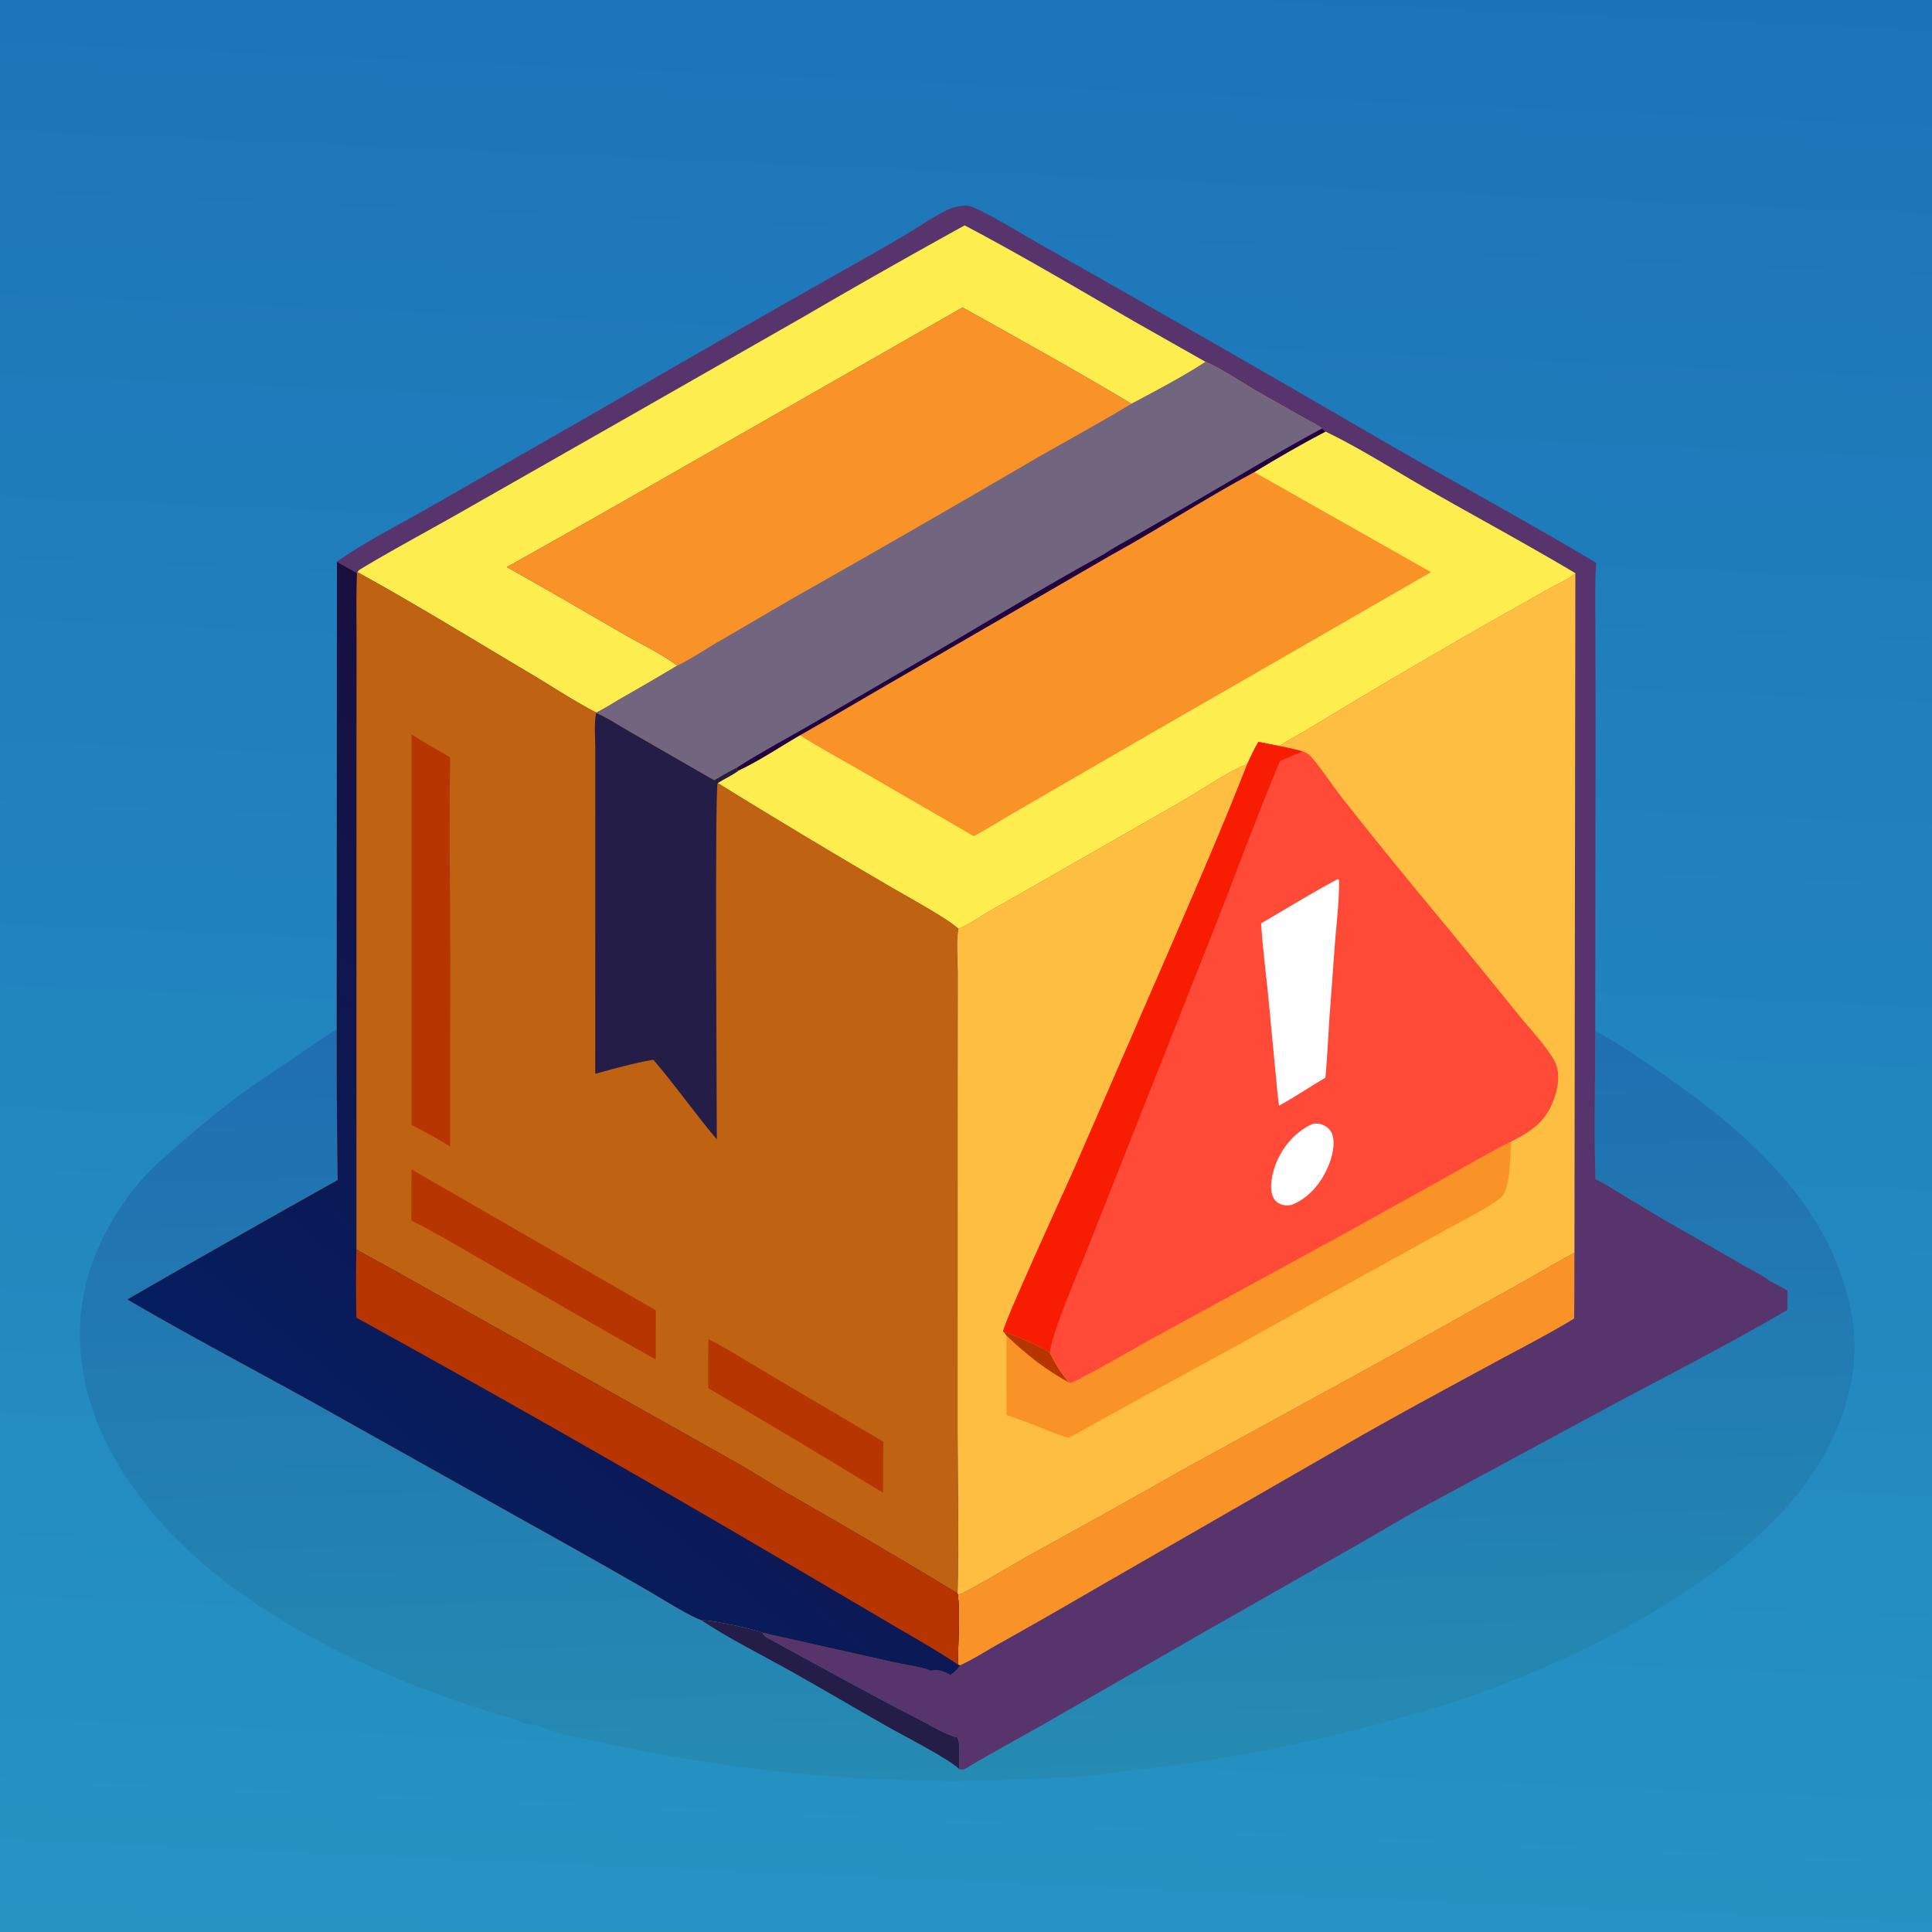 <svg version="1.1" xmlns="http://www.w3.org/2000/svg" style="display: block;" viewBox="0 0 2048 2048" width="1024" height="1024">
<rect x="0" y="0" width="2048" height="2048" fill="#333333" stroke="none"/>
<defs>
	<linearGradient id="Gradient1" gradientUnits="userSpaceOnUse" x1="1069.67" y1="-42.333" x2="977.334" y2="2089.33">
		<stop class="stop0" offset="0" stop-opacity="1" stop-color="rgb(29,115,184)"/>
		<stop class="stop1" offset="1" stop-opacity="1" stop-color="rgb(37,148,195)"/>
	</linearGradient>
	<linearGradient id="Gradient2" gradientUnits="userSpaceOnUse" x1="1015.72" y1="1076.34" x2="1037.39" y2="1888.34">
		<stop class="stop0" offset="0" stop-opacity="1" stop-color="rgb(31,110,177)"/>
		<stop class="stop1" offset="1" stop-opacity="1" stop-color="rgb(37,139,178)"/>
	</linearGradient>
	<linearGradient id="Gradient3" gradientUnits="userSpaceOnUse" x1="843.043" y1="991.353" x2="371.057" y2="1567.34">
		<stop class="stop0" offset="0" stop-opacity="1" stop-color="rgb(25,15,63)"/>
		<stop class="stop1" offset="1" stop-opacity="1" stop-color="rgb(5,30,97)"/>
	</linearGradient>
</defs>
<path transform="translate(0,0)" fill="url(#Gradient1)" d="M 0 0 L 2048 0 L 2048 2048 L 0 2048 L 0 0 z"/>
<path transform="translate(0,0)" fill="url(#Gradient2)" d="M 1691.01 1093.5 C 1706.58 1098.9 1761.69 1137.84 1778.44 1149.77 C 1864.61 1211.11 1945.51 1288.26 1963.5 1397.61 C 1973.44 1458.03 1950.97 1522 1915.47 1570.75 C 1836.06 1679.78 1667.09 1762.63 1541.23 1803.96 A 1847.98 1847.98 0 0 1 1342.79 1855.12 A 1513.2 1513.2 0 0 1 1235.34 1872.55 C 1213.16 1875.4 1190.3 1877.05 1168.32 1880.73 C 1146.33 1884.42 1122.34 1884.11 1099.97 1885.46 A 1716.39 1716.39 0 0 1 637.826 1847.07 C 619.598 1842.94 589.47 1838.18 573.393 1830.44 C 567.256 1827.49 561.975 1829.46 556.338 1827.01 C 542.138 1820.83 526.146 1817.07 511.393 1812.28 A 1366.97 1366.97 0 0 1 441.572 1787.52 C 419.093 1778.95 397.278 1768.89 375.557 1758.58 C 277.599 1712.08 183.674 1648.57 126.331 1554.16 C 90.486 1495.15 74.672 1427.38 91.513 1359.38 C 100.689 1322.33 121.827 1284.42 146.162 1255.28 C 160.309 1238.34 176.973 1223.95 193.692 1209.64 C 214.181 1192.11 235.163 1174.64 256.938 1158.71 C 273.423 1146.65 290.674 1135.65 307.584 1124.2 C 323.885 1113.17 340.101 1101.39 356.949 1091.24 A 10079.4 10079.4 0 0 0 357.944 1250.89 A 20398.6 20398.6 0 0 0 135.028 1377.45 C 199.079 1414.97 264.905 1449.52 329.843 1485.47 L 567.446 1618.57 A 7884.44 7884.44 0 0 1 685.446 1685.29 C 702.825 1695.19 725.482 1710.15 743.556 1717.57 C 752.299 1716.74 799.601 1726.9 808.328 1730.77 C 809.422 1734.44 812.964 1735.86 816.2 1737.61 C 868.334 1765.91 920.028 1794.9 972.864 1821.88 C 984.11 1827.62 1003.27 1839.34 1015 1841.72 C 1018.82 1850.76 1015.89 1865.37 1017.06 1875.56 C 1021.6 1876.39 1023.56 1874.76 1027.27 1872.57 C 1054.72 1856.31 1082.91 1841.16 1110.61 1825.32 L 1278.6 1728.83 L 1438.21 1637.99 C 1461.93 1624.5 1485.26 1610.24 1509.23 1597.22 L 1711.48 1488.1 C 1772.8 1455.5 1834.81 1423.63 1894.76 1388.55 L 1894.76 1368.2 C 1888.53 1364.18 1881.8 1360.84 1875.27 1357.34 C 1866.66 1350.69 1854.92 1345.32 1845.38 1339.77 A 7293.09 7293.09 0 0 0 1767.56 1295.04 A 5060.94 5060.94 0 0 1 1717.08 1264.82 C 1708.68 1259.79 1700.21 1253.98 1691.25 1250.03 C 1689.71 1198.01 1691.03 1145.56 1691.01 1093.5 z"/>
<path transform="translate(0,0)" fill="rgb(36,29,71)" d="M 743.556 1717.57 C 752.299 1716.74 799.601 1726.9 808.328 1730.77 C 809.422 1734.44 812.964 1735.86 816.2 1737.61 C 868.334 1765.91 920.028 1794.9 972.864 1821.88 C 984.11 1827.62 1003.27 1839.34 1015 1841.72 C 1018.82 1850.76 1015.89 1865.37 1017.06 1875.56 C 1006.92 1865.05 960.114 1841.13 944.542 1832.38 C 908.448 1812.09 872.904 1790.82 836.754 1770.64 C 805.668 1753.29 773.244 1737.21 743.556 1717.57 z"/>
<path transform="translate(0,0)" fill="rgb(87,53,108)" d="M 357.168 595.467 C 385.749 575.035 423.142 556.142 454.066 538.455 L 633.233 435.89 A 26005.3 26005.3 0 0 1 909.831 277.691 A 2387.6 2387.6 0 0 0 963.188 246.872 C 976.153 239.011 989.131 230.092 1002.67 223.309 C 1009.52 219.875 1019.19 217.16 1026.9 218.317 C 1037.56 219.914 1087.78 250.664 1101.81 258.516 A 34007.7 34007.7 0 0 1 1475.27 472.767 C 1547.37 514.221 1620.56 554.022 1691.99 596.586 C 1690.56 618.562 1691.09 640.742 1691.15 662.757 L 1691.37 763.067 L 1691.01 1093.5 C 1691.03 1145.56 1689.71 1198.01 1691.25 1250.03 C 1700.21 1253.98 1708.68 1259.79 1717.08 1264.82 A 5060.94 5060.94 0 0 0 1767.56 1295.04 A 7293.09 7293.09 0 0 1 1845.38 1339.77 C 1854.92 1345.32 1866.66 1350.69 1875.27 1357.34 C 1881.8 1360.84 1888.53 1364.18 1894.76 1368.2 L 1894.76 1388.55 C 1834.81 1423.63 1772.8 1455.5 1711.48 1488.1 L 1509.23 1597.22 C 1485.26 1610.24 1461.93 1624.5 1438.21 1637.99 L 1278.6 1728.83 L 1110.61 1825.32 C 1082.91 1841.16 1054.72 1856.31 1027.27 1872.57 C 1023.56 1874.76 1021.6 1876.39 1017.06 1875.56 C 1015.89 1865.37 1018.82 1850.76 1015 1841.72 C 1003.27 1839.34 984.11 1827.62 972.864 1821.88 C 920.028 1794.9 868.334 1765.91 816.2 1737.61 C 812.964 1735.86 809.422 1734.44 808.328 1730.77 C 799.601 1726.9 752.299 1716.74 743.556 1717.57 C 725.482 1710.15 702.825 1695.19 685.446 1685.29 A 7884.44 7884.44 0 0 0 567.446 1618.57 L 329.843 1485.47 C 264.905 1449.52 199.079 1414.97 135.028 1377.45 A 20398.6 20398.6 0 0 1 357.944 1250.89 A 10079.4 10079.4 0 0 1 356.949 1091.24 L 357.168 595.467 z"/>
<path transform="translate(0,0)" fill="rgb(250,147,39)" d="M 1668.98 1328.07 C 1668.86 1351.28 1669.02 1374.52 1668.61 1397.72 C 1641.49 1414.31 1612.81 1428.81 1584.86 1443.99 C 1528.6 1474.54 1471.87 1504.82 1416.6 1537.12 L 1159.55 1684.97 A 6113.83 6113.83 0 0 1 1059.55 1742.08 C 1045.82 1749.74 1031.88 1758.82 1017.63 1765.34 L 1015.55 1764.6 C 1015.31 1743.3 1018.15 1709.91 1015.24 1690.22 C 1017.61 1690.05 1019.12 1689.4 1021.19 1688.32 C 1047.35 1674.65 1072.78 1658.97 1098.54 1644.52 A 11821 11821 0 0 0 1257.08 1556.08 L 1461.83 1443.99 L 1609.52 1361.44 C 1629.37 1350.4 1648.89 1338.62 1668.98 1328.07 z"/>
<path transform="translate(0,0)" fill="rgb(254,237,79)" d="M 1022.58 238.922 C 1083.7 271.156 1143.3 306.568 1203.09 341.174 L 1278 383.599 C 1255.24 398.616 1223.94 415.063 1199.49 428.064 C 1140.7 392.774 1080.21 359.424 1020.37 325.911 L 706.926 505.072 A 18398.4 18398.4 0 0 1 537.266 601.139 C 578.622 624.228 619.426 648.084 660.428 671.778 C 678.241 682.071 701.798 693.343 717.862 705.641 A 2698.05 2698.05 0 0 1 659.799 739.503 C 650.676 744.741 641.556 750.919 632.061 755.351 C 608.423 743.163 584.48 727.184 561.491 713.555 C 500.875 677.616 440.712 640.49 378.96 606.527 C 379.996 604.701 381.381 603.785 383.164 602.714 C 416.252 582.839 450.483 564.537 484.069 545.498 L 671.569 438.703 L 851.835 335.777 A 8268.74 8268.74 0 0 1 1022.58 238.922 z"/>
<path transform="translate(0,0)" fill="rgb(250,147,39)" d="M 1020.37 325.911 C 1080.21 359.424 1140.7 392.774 1199.49 428.064 C 1164.5 449.247 1128.25 468.675 1092.83 489.172 A 19589.7 19589.7 0 0 1 857.274 624.779 C 824.64 643.278 792.361 662.505 759.9 681.316 C 746.182 689.265 732.22 699.037 717.862 705.641 C 701.798 693.343 678.241 682.071 660.428 671.778 C 619.426 648.084 578.622 624.228 537.266 601.139 A 18398.4 18398.4 0 0 0 706.926 505.072 L 1020.37 325.911 z"/>
<path transform="translate(0,0)" fill="rgb(250,147,39)" d="M 1278 383.599 C 1295.45 391.082 1317.81 406.443 1335.02 416.221 L 1381 442.246 C 1387.56 445.988 1395.59 449.607 1401.45 454.23 L 1405.03 457.529 C 1442.33 475.523 1478.09 498.627 1514.09 519.159 C 1565.94 548.738 1618.65 577.166 1669.95 607.667 C 1662.84 614.071 1651.82 618.488 1643.42 623.153 L 1595.53 650.131 A 8307.61 8307.61 0 0 0 1417.97 753.81 A 3144.34 3144.34 0 0 1 1381.33 775.885 C 1372.96 780.773 1364.07 785.264 1356.12 790.807 L 1333.95 786.448 C 1329.43 794.086 1325.79 802.059 1322.08 810.106 C 1305.05 815.732 1272.09 838.15 1254.63 848.216 L 1077.38 949.674 C 1066.37 955.845 1055.36 961.941 1044.51 968.402 C 1035.28 973.897 1025.88 980.422 1016.02 984.624 C 1004.58 973.512 957.343 948.051 941.511 938.603 A 8514.69 8514.69 0 0 1 760.792 830.008 C 768.023 825.354 776.248 821.902 783.051 816.651 L 782.174 815.928 L 780.688 816.144 L 781.172 813.676 C 772.959 817.558 764.988 822.637 757.073 827.134 L 667.708 775.667 C 656.116 769.135 644.208 760.916 632.004 755.784 L 632.061 755.351 C 641.556 750.919 650.676 744.741 659.799 739.503 A 2698.05 2698.05 0 0 0 717.862 705.641 C 732.22 699.037 746.182 689.265 759.9 681.316 C 792.361 662.505 824.64 643.278 857.274 624.779 A 19589.7 19589.7 0 0 0 1092.83 489.172 C 1128.25 468.675 1164.5 449.247 1199.49 428.064 C 1223.94 415.063 1255.24 398.616 1278 383.599 z"/>
<path transform="translate(0,0)" fill="rgb(254,237,79)" d="M 1405.03 457.529 C 1442.33 475.523 1478.09 498.627 1514.09 519.159 C 1565.94 548.738 1618.65 577.166 1669.95 607.667 C 1662.84 614.071 1651.82 618.488 1643.42 623.153 L 1595.53 650.131 A 8307.61 8307.61 0 0 0 1417.97 753.81 A 3144.34 3144.34 0 0 1 1381.33 775.885 C 1372.96 780.773 1364.07 785.264 1356.12 790.807 L 1333.95 786.448 C 1329.43 794.086 1325.79 802.059 1322.08 810.106 C 1305.05 815.732 1272.09 838.15 1254.63 848.216 L 1077.38 949.674 C 1066.37 955.845 1055.36 961.941 1044.51 968.402 C 1035.28 973.897 1025.88 980.422 1016.02 984.624 C 1004.58 973.512 957.343 948.051 941.511 938.603 A 8514.69 8514.69 0 0 1 760.792 830.008 C 768.023 825.354 776.248 821.902 783.051 816.651 C 805.172 806.295 826.744 791.574 847.982 779.381 C 868.424 792.517 890.264 804.119 911.314 816.291 L 1032.36 886.429 C 1047.18 878.374 1061.53 869.216 1076.18 860.81 L 1204.24 786.606 L 1516.99 606.526 L 1329.6 500.457 C 1354.12 485.491 1379.55 470.79 1405.03 457.529 z"/>
<path transform="translate(0,0)" fill="rgb(113,101,128)" d="M 1278 383.599 C 1295.45 391.082 1317.81 406.443 1335.02 416.221 L 1381 442.246 C 1387.56 445.988 1395.59 449.607 1401.45 454.23 L 1405.03 457.529 C 1379.55 470.79 1354.12 485.491 1329.6 500.457 C 1278.21 527.903 1229.25 560.151 1178.17 588.19 L 931.644 730.921 C 903.714 747.018 876.102 763.605 847.982 779.381 C 826.744 791.574 805.172 806.295 783.051 816.651 L 782.174 815.928 L 780.688 816.144 L 781.172 813.676 C 772.959 817.558 764.988 822.637 757.073 827.134 L 667.708 775.667 C 656.116 769.135 644.208 760.916 632.004 755.784 L 632.061 755.351 C 641.556 750.919 650.676 744.741 659.799 739.503 A 2698.05 2698.05 0 0 0 717.862 705.641 C 732.22 699.037 746.182 689.265 759.9 681.316 C 792.361 662.505 824.64 643.278 857.274 624.779 A 19589.7 19589.7 0 0 0 1092.83 489.172 C 1128.25 468.675 1164.5 449.247 1199.49 428.064 C 1223.94 415.063 1255.24 398.616 1278 383.599 z"/>
<path transform="translate(0,0)" fill="rgb(34,2,63)" d="M 1401.45 454.23 L 1405.03 457.529 C 1379.55 470.79 1354.12 485.491 1329.6 500.457 C 1278.21 527.903 1229.25 560.151 1178.17 588.19 L 931.644 730.921 C 903.714 747.018 876.102 763.605 847.982 779.381 C 826.744 791.574 805.172 806.295 783.051 816.651 L 782.174 815.928 L 780.688 816.144 L 781.172 813.676 C 806.022 797.735 832.487 783.678 858.074 768.914 L 970.977 703.131 C 1037.66 664.646 1103.48 623.902 1171.03 587.007 C 1180.43 580.398 1191.32 574.929 1201.29 569.179 L 1260.8 534.99 C 1307.65 508.06 1353.77 479.688 1401.45 454.23 z"/>
<path transform="translate(0,0)" fill="rgb(254,190,65)" d="M 1669.95 607.667 L 1668.98 1328.07 C 1648.89 1338.62 1629.37 1350.4 1609.52 1361.44 L 1461.83 1443.99 L 1257.08 1556.08 A 11821 11821 0 0 1 1098.54 1644.52 C 1072.78 1658.97 1047.35 1674.65 1021.19 1688.32 C 1019.12 1689.4 1017.61 1690.05 1015.24 1690.22 L 1015.01 1688.96 C 1016.62 1629.73 1015.05 1568.71 1015.06 1509.29 L 1015.1 1139.19 L 1015.18 1031.24 C 1015.19 1019.32 1013.27 995.019 1016.02 984.624 C 1025.88 980.422 1035.28 973.897 1044.51 968.402 C 1055.36 961.941 1066.37 955.845 1077.38 949.674 L 1254.63 848.216 C 1272.09 838.15 1305.05 815.732 1322.08 810.106 C 1325.79 802.059 1329.43 794.086 1333.95 786.448 L 1356.12 790.807 C 1364.07 785.264 1372.96 780.773 1381.33 775.885 A 3144.34 3144.34 0 0 0 1417.97 753.81 A 8307.61 8307.61 0 0 1 1595.53 650.131 L 1643.42 623.153 C 1651.82 618.488 1662.84 614.071 1669.95 607.667 z"/>
<path transform="translate(0,0)" fill="rgb(250,147,39)" d="M 1133.64 1465.7 L 1134.68 1466.13 C 1139.77 1465.73 1209.02 1425.88 1220.98 1419.3 L 1421.69 1309.71 L 1526.89 1251.31 C 1551.75 1237.44 1576.52 1222.92 1601.95 1210.11 C 1600.6 1224.17 1601.71 1261.31 1590.53 1269.92 C 1573.99 1282.67 1550.8 1293.53 1532.39 1303.86 L 1398.14 1377.97 A 13663.7 13663.7 0 0 1 1216.82 1477.89 L 1164.24 1506.92 C 1153.66 1512.81 1143.08 1519.33 1131.98 1524.19 C 1110.14 1516.71 1088.92 1507.1 1066.99 1500.01 C 1066.98 1471.96 1066.62 1443.87 1066.99 1415.84 L 1064.22 1412.09 C 1075.92 1415.05 1103.12 1427.17 1112.93 1433.82 C 1118.78 1446.03 1124.62 1455.64 1133.64 1465.7 z"/>
<path transform="translate(0,0)" fill="rgb(182,53,0)" d="M 1064.22 1412.09 C 1075.92 1415.05 1103.12 1427.17 1112.93 1433.82 C 1118.78 1446.03 1124.62 1455.64 1133.64 1465.7 C 1108.68 1452.36 1087.34 1435.35 1066.99 1415.84 L 1064.22 1412.09 z"/>
<path transform="translate(0,0)" fill="rgb(254,74,55)" d="M 1333.95 786.448 L 1356.12 790.807 C 1364.39 792.547 1372.74 794.108 1380.83 796.571 C 1385.71 798.049 1388.09 800.068 1391.38 803.978 C 1402.63 817.348 1412.24 832.373 1423.03 846.163 C 1449.85 880.414 1477.48 914.248 1505.05 947.896 A 10972.4 10972.4 0 0 1 1609.15 1075.08 C 1620.73 1089.48 1639.76 1109.43 1647.93 1124.84 C 1653.82 1135.97 1652.03 1150.83 1648.19 1162.4 C 1639.53 1188.51 1625.3 1198.04 1601.95 1210.11 C 1576.52 1222.92 1551.75 1237.44 1526.89 1251.31 L 1421.69 1309.71 L 1220.98 1419.3 C 1209.02 1425.88 1139.77 1465.73 1134.68 1466.13 L 1133.64 1465.7 C 1124.62 1455.64 1118.78 1446.03 1112.93 1433.82 C 1103.12 1427.17 1075.92 1415.05 1064.22 1412.09 L 1063.4 1411.65 C 1063.25 1403.76 1130.18 1258.38 1139.13 1237.94 L 1241.04 1003.5 C 1268.69 939.377 1296.7 875.162 1322.08 810.106 C 1325.79 802.059 1329.43 794.086 1333.95 786.448 z"/>
<path transform="translate(0,0)" fill="rgb(254,254,254)" d="M 1392.43 1191.06 C 1395.87 1190.91 1398.97 1190.96 1402.19 1192.35 C 1406.62 1194.27 1410.21 1197.22 1411.99 1201.8 C 1416.06 1212.32 1411.9 1227.5 1407.49 1237.5 C 1399.77 1255.04 1387.01 1270.22 1368.96 1277.3 C 1365.76 1277.76 1362.72 1278.06 1359.55 1277.18 C 1355.25 1275.98 1351.41 1273.11 1349.54 1269.01 C 1344.81 1258.7 1348.97 1241.87 1353.23 1231.81 C 1360.66 1214.23 1374.57 1198.27 1392.43 1191.06 z"/>
<path transform="translate(0,0)" fill="rgb(254,254,254)" d="M 1418.06 931.855 L 1419.52 933.021 C 1419.73 957.168 1416.21 982.24 1414.6 1006.42 L 1409.15 1080.44 C 1407.75 1101.09 1406.94 1121.83 1405 1142.44 C 1388.37 1152.01 1372.68 1162.92 1355.8 1172.12 L 1354.32 1159.95 L 1344.29 1054.92 C 1341.76 1029.59 1338.45 1004.23 1336.81 978.833 C 1363.8 963.087 1390.53 946.616 1418.06 931.855 z"/>
<path transform="translate(0,0)" fill="rgb(248,29,2)" d="M 1333.95 786.448 L 1356.12 790.807 C 1364.39 792.547 1372.74 794.108 1380.83 796.571 C 1372.83 800.116 1364.56 803.187 1356.67 806.947 C 1333.45 862.735 1312.48 919.557 1290.51 975.853 L 1201.79 1199.82 L 1154.51 1319.49 C 1145.32 1342.5 1114.31 1414.45 1112.93 1433.82 C 1103.12 1427.17 1075.92 1415.05 1064.22 1412.09 L 1063.4 1411.65 C 1063.25 1403.76 1130.18 1258.38 1139.13 1237.94 L 1241.04 1003.5 C 1268.69 939.377 1296.7 875.162 1322.08 810.106 C 1325.79 802.059 1329.43 794.086 1333.95 786.448 z"/>
<path transform="translate(0,0)" fill="rgb(191,99,19)" d="M 357.168 595.467 C 364.245 599.452 371.285 603.53 378.435 607.381 L 378.96 606.527 C 440.712 640.49 500.875 677.616 561.491 713.555 C 584.48 727.184 608.423 743.163 632.061 755.351 L 632.004 755.784 C 644.208 760.916 656.116 769.135 667.708 775.667 L 757.073 827.134 C 764.988 822.637 772.959 817.558 781.172 813.676 L 780.688 816.144 L 782.174 815.928 L 783.051 816.651 C 776.248 821.902 768.023 825.354 760.792 830.008 A 8514.69 8514.69 0 0 0 941.511 938.603 C 957.343 948.051 1004.58 973.512 1016.02 984.624 C 1013.27 995.019 1015.19 1019.32 1015.18 1031.24 L 1015.1 1139.19 L 1015.06 1509.29 C 1015.05 1568.71 1016.62 1629.73 1015.01 1688.96 L 1015.24 1690.22 C 1018.15 1709.91 1015.31 1743.3 1015.55 1764.6 L 1017.63 1765.34 C 1015.27 1769.84 1011.61 1772.55 1007.7 1775.65 C 1000.32 1771.74 994.864 1769.26 986.466 1771.17 C 979.803 1767.48 955.668 1763.91 946.927 1761.92 L 808.328 1730.77 C 799.601 1726.9 752.299 1716.74 743.556 1717.57 C 725.482 1710.15 702.825 1695.19 685.446 1685.29 A 7884.44 7884.44 0 0 0 567.446 1618.57 L 329.843 1485.47 C 264.905 1449.52 199.079 1414.97 135.028 1377.45 A 20398.6 20398.6 0 0 1 357.944 1250.89 A 10079.4 10079.4 0 0 1 356.949 1091.24 L 357.168 595.467 z"/>
<path transform="translate(0,0)" fill="rgb(182,53,0)" d="M 750.908 1419.45 C 772.677 1430.63 793.811 1444.16 814.896 1456.61 L 936.504 1528.33 C 935.845 1546.31 936.3 1564.37 935.952 1582.37 A 11542.1 11542.1 0 0 0 750.73 1471.56 A 3525.27 3525.27 0 0 1 750.908 1419.45 z"/>
<path transform="translate(0,0)" fill="rgb(182,53,0)" d="M 436.242 1239.6 L 695.192 1388.96 L 695.088 1441.05 C 636.969 1408.8 579.504 1374.96 521.83 1341.91 C 493.447 1325.64 465.258 1308.52 436.042 1293.78 L 436.242 1239.6 z"/>
<path transform="translate(0,0)" fill="rgb(182,53,0)" d="M 436.274 778.584 C 449.655 787.045 463.474 794.847 477.158 802.809 C 476.196 872.636 477.103 942.634 477.342 1012.47 L 477.078 1215.42 C 464.055 1206.96 450.112 1199.62 436.289 1192.56 L 436.274 778.584 z"/>
<path transform="translate(0,0)" fill="rgb(36,29,71)" d="M 632.004 755.784 C 644.208 760.916 656.116 769.135 667.708 775.667 L 757.073 827.134 C 764.988 822.637 772.959 817.558 781.172 813.676 L 780.688 816.144 L 782.174 815.928 L 783.051 816.651 C 776.248 821.902 768.023 825.354 760.792 830.008 C 757.566 836.856 759.924 1171.4 759.846 1207.81 C 736.67 1180.31 715.984 1150.65 692.535 1123.35 C 671.764 1126.99 651.26 1132.65 630.963 1138.29 L 631.054 861.821 L 631.022 793.165 C 631.02 781.549 629.479 767.051 632.004 755.784 z"/>
<path transform="translate(0,0)" fill="url(#Gradient3)" d="M 357.168 595.467 C 364.245 599.452 371.285 603.53 378.435 607.381 C 377.43 633.939 378.002 660.701 377.981 687.284 L 377.873 824.485 L 377.81 1324.51 C 393.035 1333.26 408.628 1341.34 423.903 1350 L 779.907 1550.1 C 799.237 1561.08 817.933 1573.19 837.135 1584.39 A 8248.8 8248.8 0 0 1 1015.01 1688.96 L 1015.24 1690.22 C 1018.15 1709.91 1015.31 1743.3 1015.55 1764.6 L 1017.63 1765.34 C 1015.27 1769.84 1011.61 1772.55 1007.7 1775.65 C 1000.32 1771.74 994.864 1769.26 986.466 1771.17 C 979.803 1767.48 955.668 1763.91 946.927 1761.92 L 808.328 1730.77 C 799.601 1726.9 752.299 1716.74 743.556 1717.57 C 725.482 1710.15 702.825 1695.19 685.446 1685.29 A 7884.44 7884.44 0 0 0 567.446 1618.57 L 329.843 1485.47 C 264.905 1449.52 199.079 1414.97 135.028 1377.45 A 20398.6 20398.6 0 0 1 357.944 1250.89 A 10079.4 10079.4 0 0 1 356.949 1091.24 L 357.168 595.467 z"/>
<path transform="translate(0,0)" fill="rgb(182,53,0)" d="M 377.81 1324.51 C 393.035 1333.26 408.628 1341.34 423.903 1350 L 779.907 1550.1 C 799.237 1561.08 817.933 1573.19 837.135 1584.39 A 8248.8 8248.8 0 0 1 1015.01 1688.96 L 1015.24 1690.22 C 1018.15 1709.91 1015.31 1743.3 1015.55 1764.6 C 993.437 1749.67 969.755 1736.41 946.742 1722.89 L 843.462 1662.13 A 19060.1 19060.1 0 0 0 377.83 1396.81 A 1664.06 1664.06 0 0 1 377.81 1324.51 z"/>
</svg>
